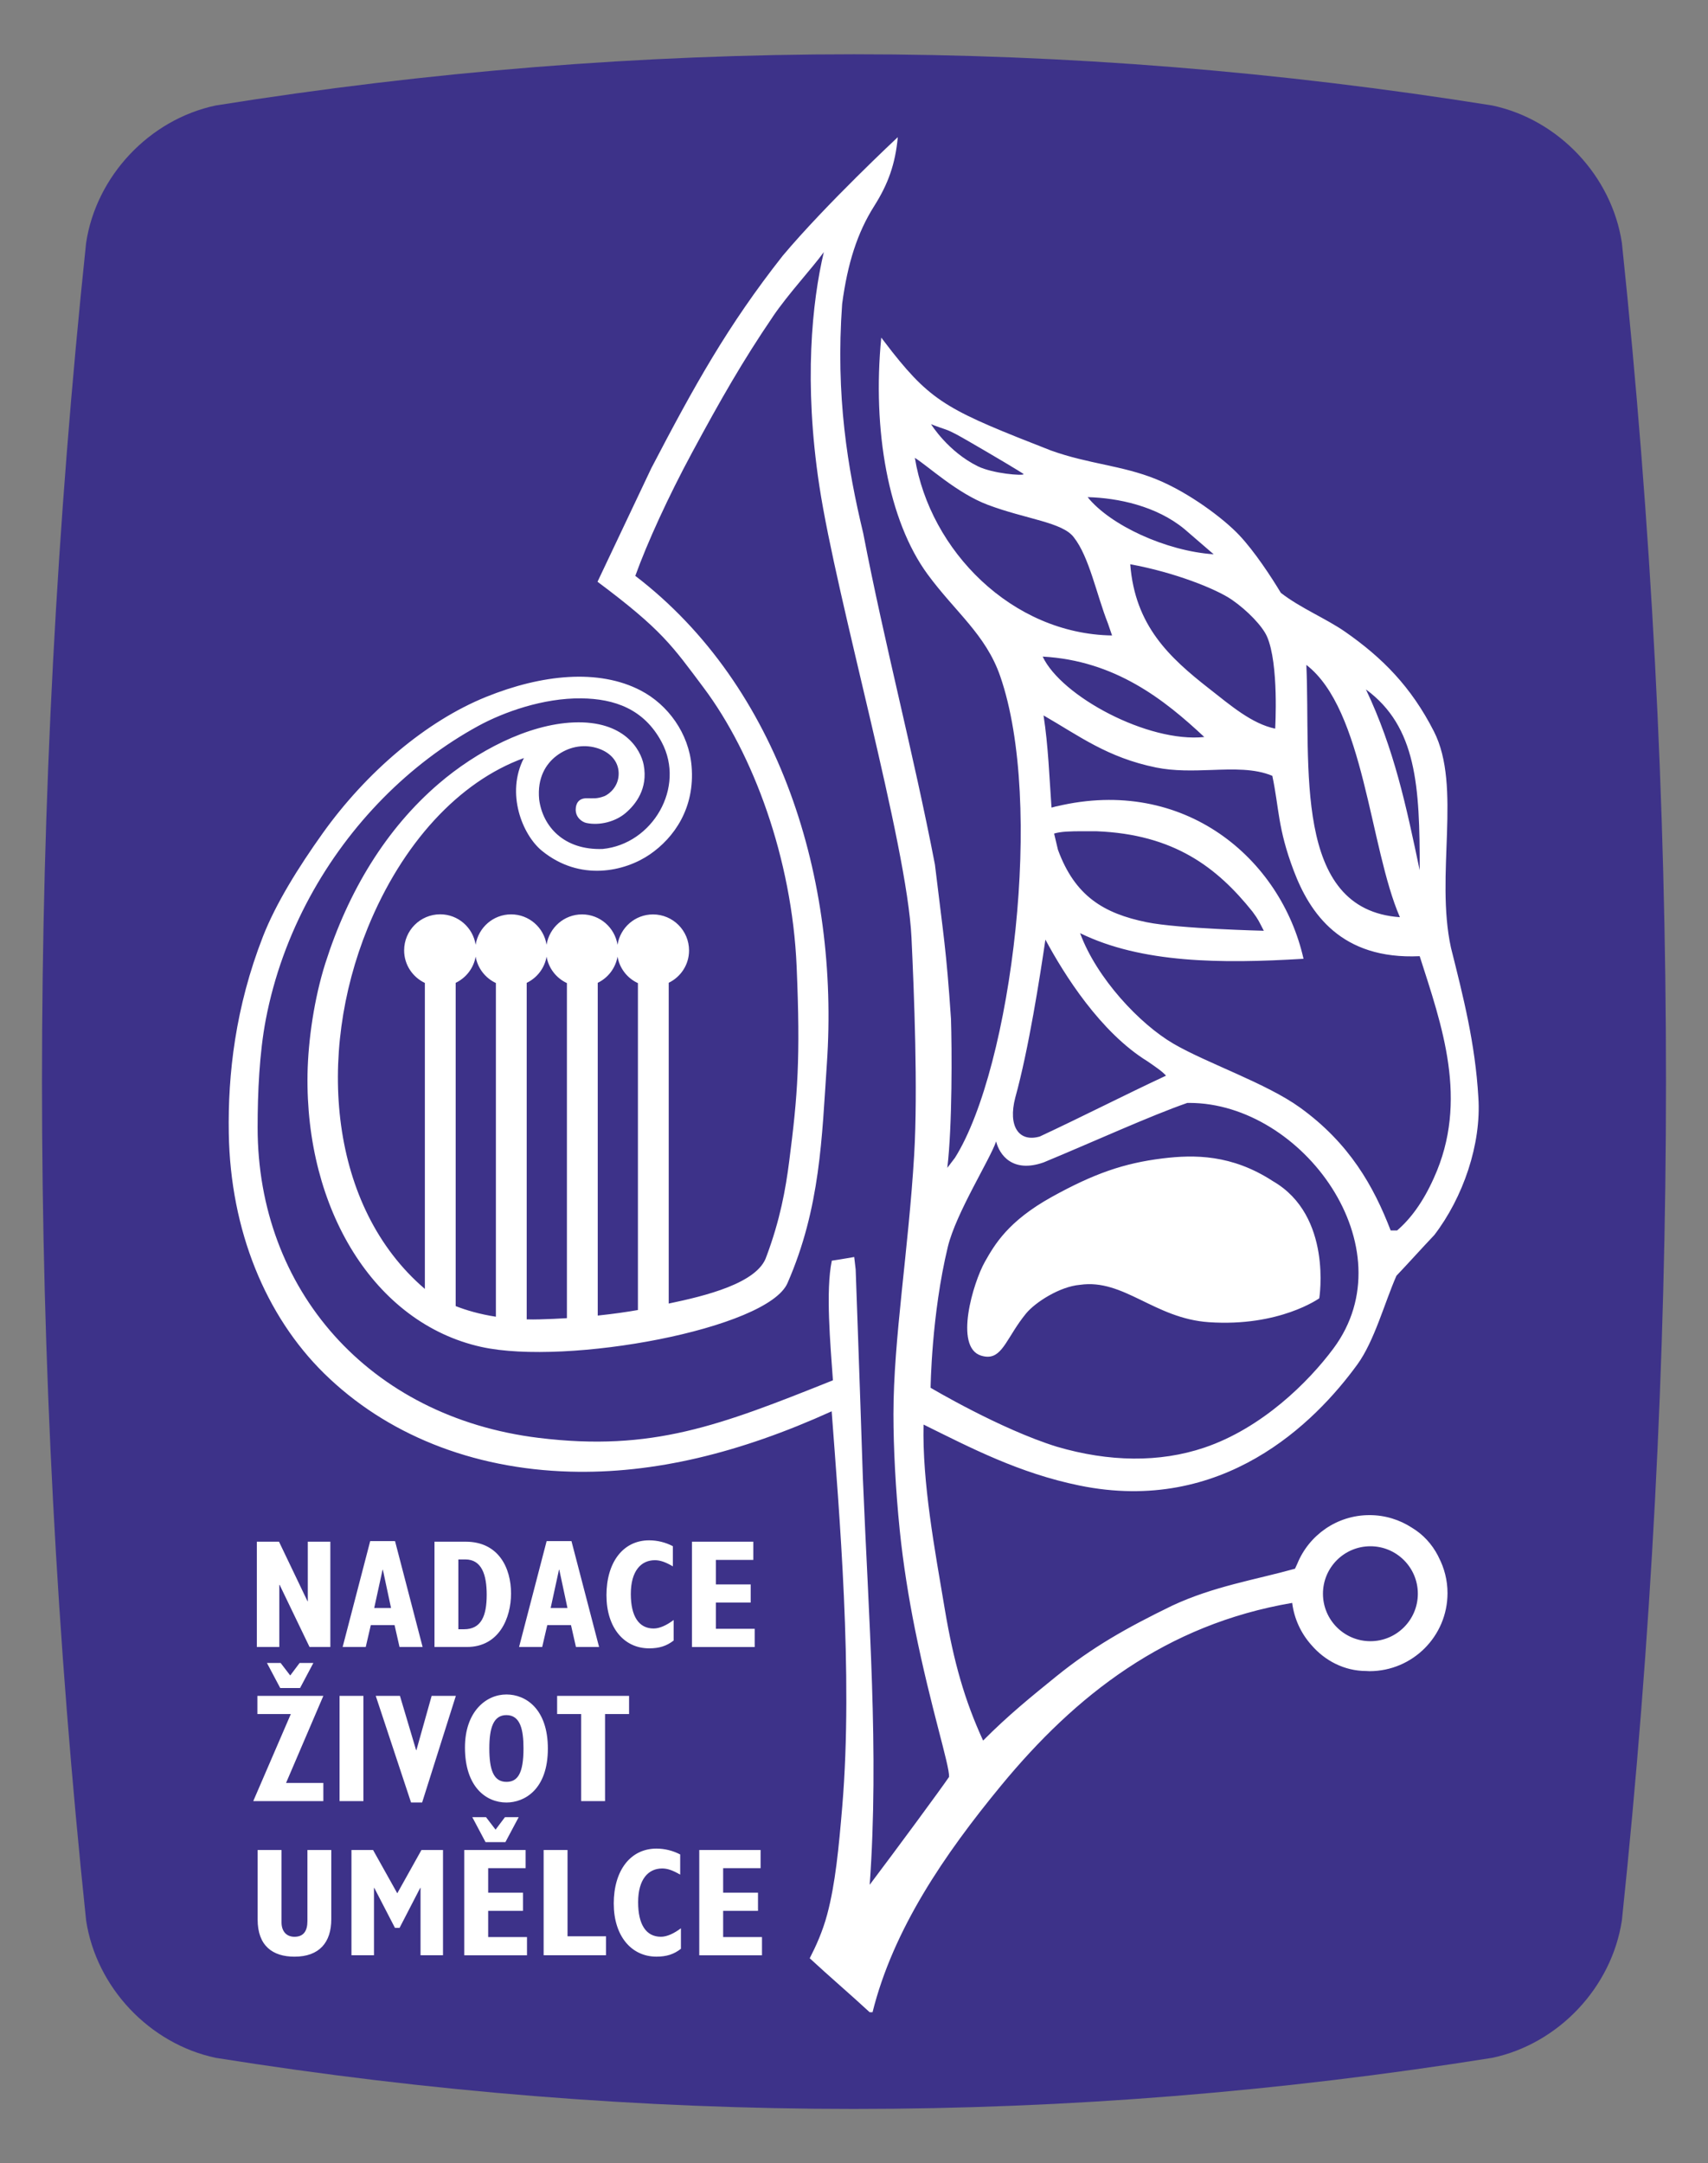 <?xml version="1.0" encoding="UTF-8"?>
<svg xmlns="http://www.w3.org/2000/svg" version="1.1" viewBox="0 0 130.371 165.066">
  <rect x="0" y="0" width="130.371" height="165.066" fill="#808080" stroke="none"/>
  <defs>
    <style>
      .cls-1 {
        fill: #fff;
      }

      .cls-2 {
        fill: #3d3289;
      }
    </style>
  </defs>
  <!-- Generator: Adobe Illustrator 28.7.1, SVG Export Plug-In . SVG Version: 1.2.0 Build 142)  -->
  <g>
    <g id="Vrstva_1">
      <path class="cls-2" d="M16.466,8.049c-5.06,1.07-9.124,5.378-9.894,10.488-4.49,42.685-4.488,85.309,0,127.996.771,5.112,4.832,9.418,9.894,10.492,32.592,5.198,64.845,5.198,97.437,0,5.064-1.074,9.122-5.38,9.895-10.492,4.488-42.685,4.488-85.313,0-127.996-.771-5.112-4.834-9.416-9.895-10.488-16.296-2.605-32.508-3.907-48.718-3.907s-32.423,1.302-48.72,3.907"/>
      <path class="cls-1" d="M37.35,133.416c0,1.598.305,2.551,1.304,2.551.848,0,1.304-.623,1.304-2.551,0-1.391-.223-2.543-1.304-2.543-.988,0-1.304.965-1.304,2.543M29.201,119.78l-.637,2.917h1.283l-.623-2.917h-.023ZM42.667,119.78l-.635,2.917h1.281l-.623-2.917h-.023ZM34.985,118.994v5.327h.435c1.318,0,1.73-1.022,1.73-2.634,0-1.517-.376-2.693-1.634-2.693h-.531ZM100.981,121.61c0,2.001,1.623,3.623,3.621,3.623s3.621-1.623,3.621-3.623-1.621-3.621-3.621-3.621-3.621,1.621-3.621,3.621M74.889,103.444c-2.093-.648-.595-5.605.286-7.16.746-1.316,1.765-3.098,5.106-4.951,3.197-1.77,5.491-2.574,8.457-2.939,2.417-.295,5.282-.311,8.426,1.738,4.563,2.634,3.535,8.936,3.535,8.936,0,0-3.04,2.19-8.422,1.824-4.172-.284-6.497-3.332-9.842-2.852-1.542.129-3.414,1.333-4.116,2.187-1.402,1.709-1.757,3.299-2.929,3.299-.152,0-.316-.027-.501-.082M90.624,84.161c-2.791.965-7.214,2.986-10.964,4.538-2.405.844-3.385-.616-3.627-1.602-.464,1.377-3.059,5.459-3.685,8.041-1.254,5.19-1.316,10.757-1.316,10.757,0,0,5.307,3.157,9.637,4.498,3.976,1.166,7.832,1.226,11.253.071,4.402-1.485,7.958-5.01,9.859-7.569,5.706-7.678-2.346-18.734-11-18.736-.052,0-.104,0-.157.002M40.203,74.998v25.678c.32.01.646.01.986,0,.731-.019,1.425-.052,2.083-.092v-25.568c-.804-.374-1.396-1.122-1.552-2.02-.153.884-.729,1.621-1.517,2.002M45.625,74.996v25.39c1.222-.129,2.254-.28,3.067-.424v-24.943c-.808-.372-1.4-1.122-1.556-2.024-.153.884-.729,1.621-1.511,2.001M34.782,74.998v24.665c.808.318,1.826.618,3.069.811v-25.463c-.802-.376-1.391-1.122-1.546-2.018-.153.886-.735,1.625-1.523,2.004M77.496,83.751c-.577,2.21.286,3.431,1.872,2.971,3.32-1.55,6.314-3.09,9.633-4.642-.293-.343-.902-.738-1.406-1.091-3.596-2.21-6.372-6.629-7.799-9.291-.418,2.837-1.277,8.365-2.3,12.053M80.46,63.607l.293,1.235c1.293,3.527,3.483,4.86,6.779,5.53,2.453.499,8.934.65,8.934.65-.384-.727-.38-.806-.865-1.46-2.708-3.38-5.996-5.9-11.902-6.132-.37,0-.708-.002-1.017-.002-.994,0-1.701.019-2.223.178M80.26,61.62c.071,0,.336-.096.409-.096,9.73-2.313,17.111,3.999,18.828,11.637-6.297.382-12.362.34-17.054-1.955,1.266,3.443,4.555,6.938,7.128,8.436,2.57,1.496,7.097,3.019,9.667,4.878,3.765,2.718,5.618,6.007,6.911,9.372h.491c1.009-.869,1.972-2.137,2.812-4.018,2.681-5.91.597-11.647-1.088-16.912-6.011.28-8.394-3.291-9.619-6.535-1.228-3.243-1.105-4.759-1.63-7.227-1.347-.566-2.963-.506-4.665-.445-1.377.046-2.814.094-4.208-.19-3.729-.761-5.877-2.417-8.589-3.974.361,2.325.439,4.678.608,7.03M108.364,66.4c.013-6.428-.236-10.948-4.103-13.793,2.158,4.544,3.079,8.917,4.103,13.793M106.854,69.988c-2.313-5.315-2.718-15.847-7.141-19.252.341,7.682-1.086,18.671,7.141,19.252M91.922,56.238c-3.036-2.843-6.8-5.831-12.335-6.136,1.421,3.034,8.05,6.587,12.335,6.136M92.287,52.541c1.676,1.314,3.268,2.685,5.046,3.059,0,0,.301-4.951-.631-7.045-.341-.767-1.464-1.955-2.668-2.787-1.206-.832-4.381-2.095-7.763-2.712.363,4.688,2.983,7.112,6.015,9.485M92.638,42.295l-2.233-1.926c-2.135-1.759-5.077-2.377-7.387-2.434,1.728,2.148,5.99,4.114,9.619,4.36M84.883,48.49l-.318-.926c-.865-2.187-1.423-5.068-2.597-6.558-.848-1.157-3.65-1.387-6.562-2.482-2.355-.884-4.577-2.969-5.574-3.585,1.153,7.068,7.402,13.436,15.051,13.551M74.644,35.583c1.139.556,3.454.742,3.491.598.01-.042-2.595-1.584-4.231-2.526-.666-.382-1.268-.731-1.724-.884-.666-.224-1.112-.401-1.112-.401,0,0,1.285,2.091,3.577,3.213M58.99,24.165c-2.307,3.387-4.011,6.378-6.167,10.375-1.816,3.366-3.416,6.865-4.331,9.402,11.062,8.463,15.583,23.224,14.622,37.234-.384,5.612-.485,10.971-3.006,16.735-1.525,3.495-16.833,6.316-23.374,4.866-8.188-1.816-13.442-10.534-13.26-20.836.048-2.601.516-5.775,1.356-8.428,1.757-5.524,4.642-10.271,8.662-13.716,2.864-2.457,6.79-4.534,10.312-4.672,3.829-.152,5.102,2.05,5.33,3.247.341,1.813-.623,3.023-1.387,3.671-.773.656-1.97.967-2.983.756-.338-.071-.823-.42-.821-1.019.004-.472.226-.861.819-.869.577,0,.798.054,1.383-.163.395-.176,1.097-.763,1.078-1.757-.021-1.005-.781-1.665-1.717-1.928-1.024-.29-2.133-.075-3.042.621-.783.602-1.471,1.655-1.31,3.322.269,2.056,1.889,3.88,4.847,3.775,3.805-.372,6.349-4.697,4.502-8.158-1.348-2.532-3.614-3.303-6.123-3.334-2.921-.036-5.944,1.053-7.862,2.098-5.275,2.877-9.842,7.486-12.876,13.074-1.569,2.892-2.726,6.042-3.357,9.351-.483,2.54-.621,5.543-.621,8.223,0,12.343,8.463,22.095,21.462,23.685,8.656,1.057,13.81-.938,22.451-4.394-.192-2.728-.566-6.85-.084-9.13.506-.069,1.709-.28,1.709-.28l.111.955s.309,8.518.549,15.899c.433,10.672,1.251,20.898.522,31.048,2.022-2.68,5.405-7.266,6.059-8.231.038-.894-1.385-5.215-2.612-11.309-.462-2.298-.892-4.939-1.155-7.523-.315-3.09-.48-6.274-.48-8.837,0-5.724,1.153-12.548,1.582-19.797.293-4.939-.008-12.408-.205-16.578-.343-7.204-5.697-25.697-7.034-34.472-1.199-7.889-.556-14.027.343-17.834-.928,1.281-2.67,3.13-3.894,4.926M23.465,146.599v-5.432h1.822v5.279c0,1.765-.905,2.86-2.81,2.86-1.671,0-2.812-.834-2.812-2.835v-5.304h1.824v5.526c0,.637.34,1.095.988,1.095.704,0,.988-.458.988-1.189M32.17,141.167h1.644v8.031h-1.715v-5.14h-.025l-1.575,3.048h-.353l-1.577-3.048h-.023v5.14h-1.719v-8.031h1.65l1.847,3.303,1.845-3.303ZM35.438,141.167h4.682v1.385h-2.858v1.872h2.658v1.387h-2.658v1.999h2.963v1.389h-4.788v-8.031ZM41.495,141.167h1.824v6.585h2.939v1.446h-4.763v-8.031ZM53.376,141.167h4.68v1.385h-2.858v1.872h2.66v1.387h-2.66v1.999h2.965v1.389h-4.788v-8.031ZM46.847,145.258c0-2.54,1.283-4.199,3.261-4.199.621,0,1.245.153,1.811.447v1.54c-.589-.341-.978-.47-1.377-.47-1.047,0-1.834.811-1.834,2.576,0,1.705.61,2.635,1.74,2.635.472,0,1.011-.261,1.527-.648v1.565c-.539.422-1.105.6-1.866.6-1.918,0-3.261-1.579-3.261-4.047M38.544,138.66h1.047l-1.013,1.905h-1.517l-1.011-1.905h1.047l.729.953.717-.953ZM19.646,129.403h5.035l-2.846,6.644h2.846v1.389h-5.351l2.869-6.646h-2.553v-1.387ZM25.917,129.403h1.822v8.033h-1.822v-8.033ZM31.786,133.542l1.162-4.139h1.847l-2.574,8.138h-.846l-2.695-8.138h1.847l1.233,4.139h.025ZM42.525,129.403h5.492v1.387h-1.834v6.646h-1.824v-6.646h-1.834v-1.387ZM35.49,133.343c0-2.728,1.602-4.045,3.165-4.045,1.492,0,3.163,1.116,3.163,4.128,0,3.14-1.799,4.116-3.163,4.116-1.552,0-3.165-1.189-3.165-4.199M22.869,126.896h1.049l-1.013,1.909h-1.517l-1.011-1.909h1.045l.731.953.715-.953ZM23.494,122.182v-4.542h1.721v8.035h-1.588l-2.283-4.74h-.025v4.74h-1.715v-8.035h1.692l2.175,4.542h.023ZM33.163,117.64h2.375c2.52,0,3.47,2.001,3.47,3.953,0,1.847-.894,4.082-3.372,4.082h-2.472v-8.035ZM52.818,117.64h4.682v1.389h-2.858v1.872h2.658v1.385h-2.658v2.001h2.963v1.389h-4.788v-8.035ZM28.259,117.593h1.893l2.106,8.081h-1.763l-.378-1.669h-1.813l-.387,1.669h-1.763l2.104-8.081ZM41.726,117.593h1.893l2.108,8.081h-1.765l-.378-1.669h-1.811l-.387,1.669h-1.765l2.104-8.081ZM46.291,121.735c0-2.541,1.281-4.199,3.257-4.199.625,0,1.249.153,1.811.447v1.538c-.587-.339-.976-.468-1.375-.468-1.047,0-1.834.811-1.834,2.574,0,1.707.612,2.637,1.74,2.637.472,0,1.013-.259,1.531-.65v1.567c-.543.422-1.107.598-1.872.598-1.916,0-3.257-1.577-3.257-4.045M58.509,95.856c1.032-2.766,1.452-5.077,1.728-7.224.654-5.06.867-7.872.57-14.882-.353-8.261-3.33-16.239-7.082-21.251-2.428-3.243-3.209-4.442-8.117-8.108,1.373-2.892,2.743-5.783,4.112-8.676,3.274-6.272,5.808-10.847,10.028-16.204,3.318-3.949,8.781-9.046,8.781-9.046-.192,2.058-.74,3.581-1.797,5.25-1.295,2.041-2.041,4.394-2.451,7.475-.508,7.036.42,12.546,1.605,17.485,1.659,8.603,3.817,16.691,5.476,25.292.65,5.43.865,6.418,1.226,11.777.073,2.256.105,8.173-.28,11.369l.585-.769c2.156-3.437,3.875-10.246,4.623-17.458.729-7.053.514-14.443-1.176-19.302-1.103-3.174-3.414-4.87-5.541-7.766-2.99-4.078-4.226-10.985-3.533-18.055l.834,1.084c3.103,3.926,4.513,4.554,12.097,7.521,2.9,1.047,5.421,1.134,8.044,2.194,2.52,1.02,5.167,3.021,6.341,4.266,1.176,1.243,2.463,3.209,3.184,4.41,1.506,1.17,3.456,1.96,4.914,2.975,2.831,1.974,5.033,4.187,6.771,7.601,2.141,4.206.086,10.941,1.3,16.501.936,3.736,1.851,7.287,2.091,11.422.24,3.573-1.168,7.646-3.366,10.509-.938.986-1.949,2.116-2.887,3.103-.903,2.049-1.682,4.981-2.983,6.769-3.265,4.49-10.291,11.47-21.208,9.238-4.596-.94-8.278-2.86-11.904-4.653-.102,4.425.85,9.506,1.619,14.075.687,4.078,1.531,6.999,2.927,10.039,1.914-1.93,3.721-3.389,5.574-4.891,2.741-2.217,5.338-3.694,8.854-5.403,3.174-1.483,6.351-1.976,9.379-2.82.052-.123.111-.251.176-.382.886-2.175,3.017-3.708,5.511-3.708,1.193,0,2.307.355,3.24.963.827.499,1.51,1.216,1.993,2.148,0,.002,0,.006.002.008.017.035.035.071.052.109.424.815.667,1.742.667,2.724-.002,3.288-2.666,5.954-5.954,5.956-.082,0-.159-.01-.24-.012-1.694,0-3.176-.798-4.191-1.978-.786-.878-1.316-1.989-1.471-3.219-9.658,1.644-16.538,7.047-22.215,13.933-4.352,5.282-8.238,10.983-9.817,17.303h-.217c-1.442-1.337-3.136-2.781-4.577-4.12.474-.921.984-2.037,1.335-3.353.62-2.319.884-5.089,1.149-8.242.848-10.124-.249-22.549-.809-30.141-6.999,3.176-13.574,4.782-19.965,4.603-7.513-.207-14.075-2.873-18.778-7.496-4.463-4.387-7.151-10.908-7.275-18.312-.077-4.517.503-9.627,2.607-15.023.99-2.534,2.718-5.298,4.557-7.876,3.332-4.665,7.895-8.559,12.485-10.413,4.243-1.713,8.576-2.16,11.789-.487,2.093,1.088,3.675,3.278,3.886,5.768.274,3.199-1.335,5.472-3.182,6.74-1.914,1.314-5.334,2.093-8.24-.274-1.488-1.214-2.772-4.379-1.375-7.078-4.97,1.801-9.303,6.527-11.923,12.961-3.953,9.715-2.91,21.316,4.341,27.53,0,0,.012.01.021.017v-23.347c-.93-.441-1.582-1.383-1.582-2.482,0-1.521,1.231-2.754,2.752-2.754,1.37,0,2.497,1.007,2.706,2.321.211-1.312,1.339-2.317,2.708-2.317s2.497,1.005,2.706,2.317c.211-1.31,1.339-2.315,2.708-2.315s2.499,1.007,2.708,2.319c.209-1.312,1.337-2.317,2.708-2.317,1.519,0,2.751,1.231,2.751,2.751,0,1.088-.635,2.02-1.552,2.465v24.477c2.747-.574,6.832-1.55,7.465-3.616"/>
    </g>
  </g>
</svg>